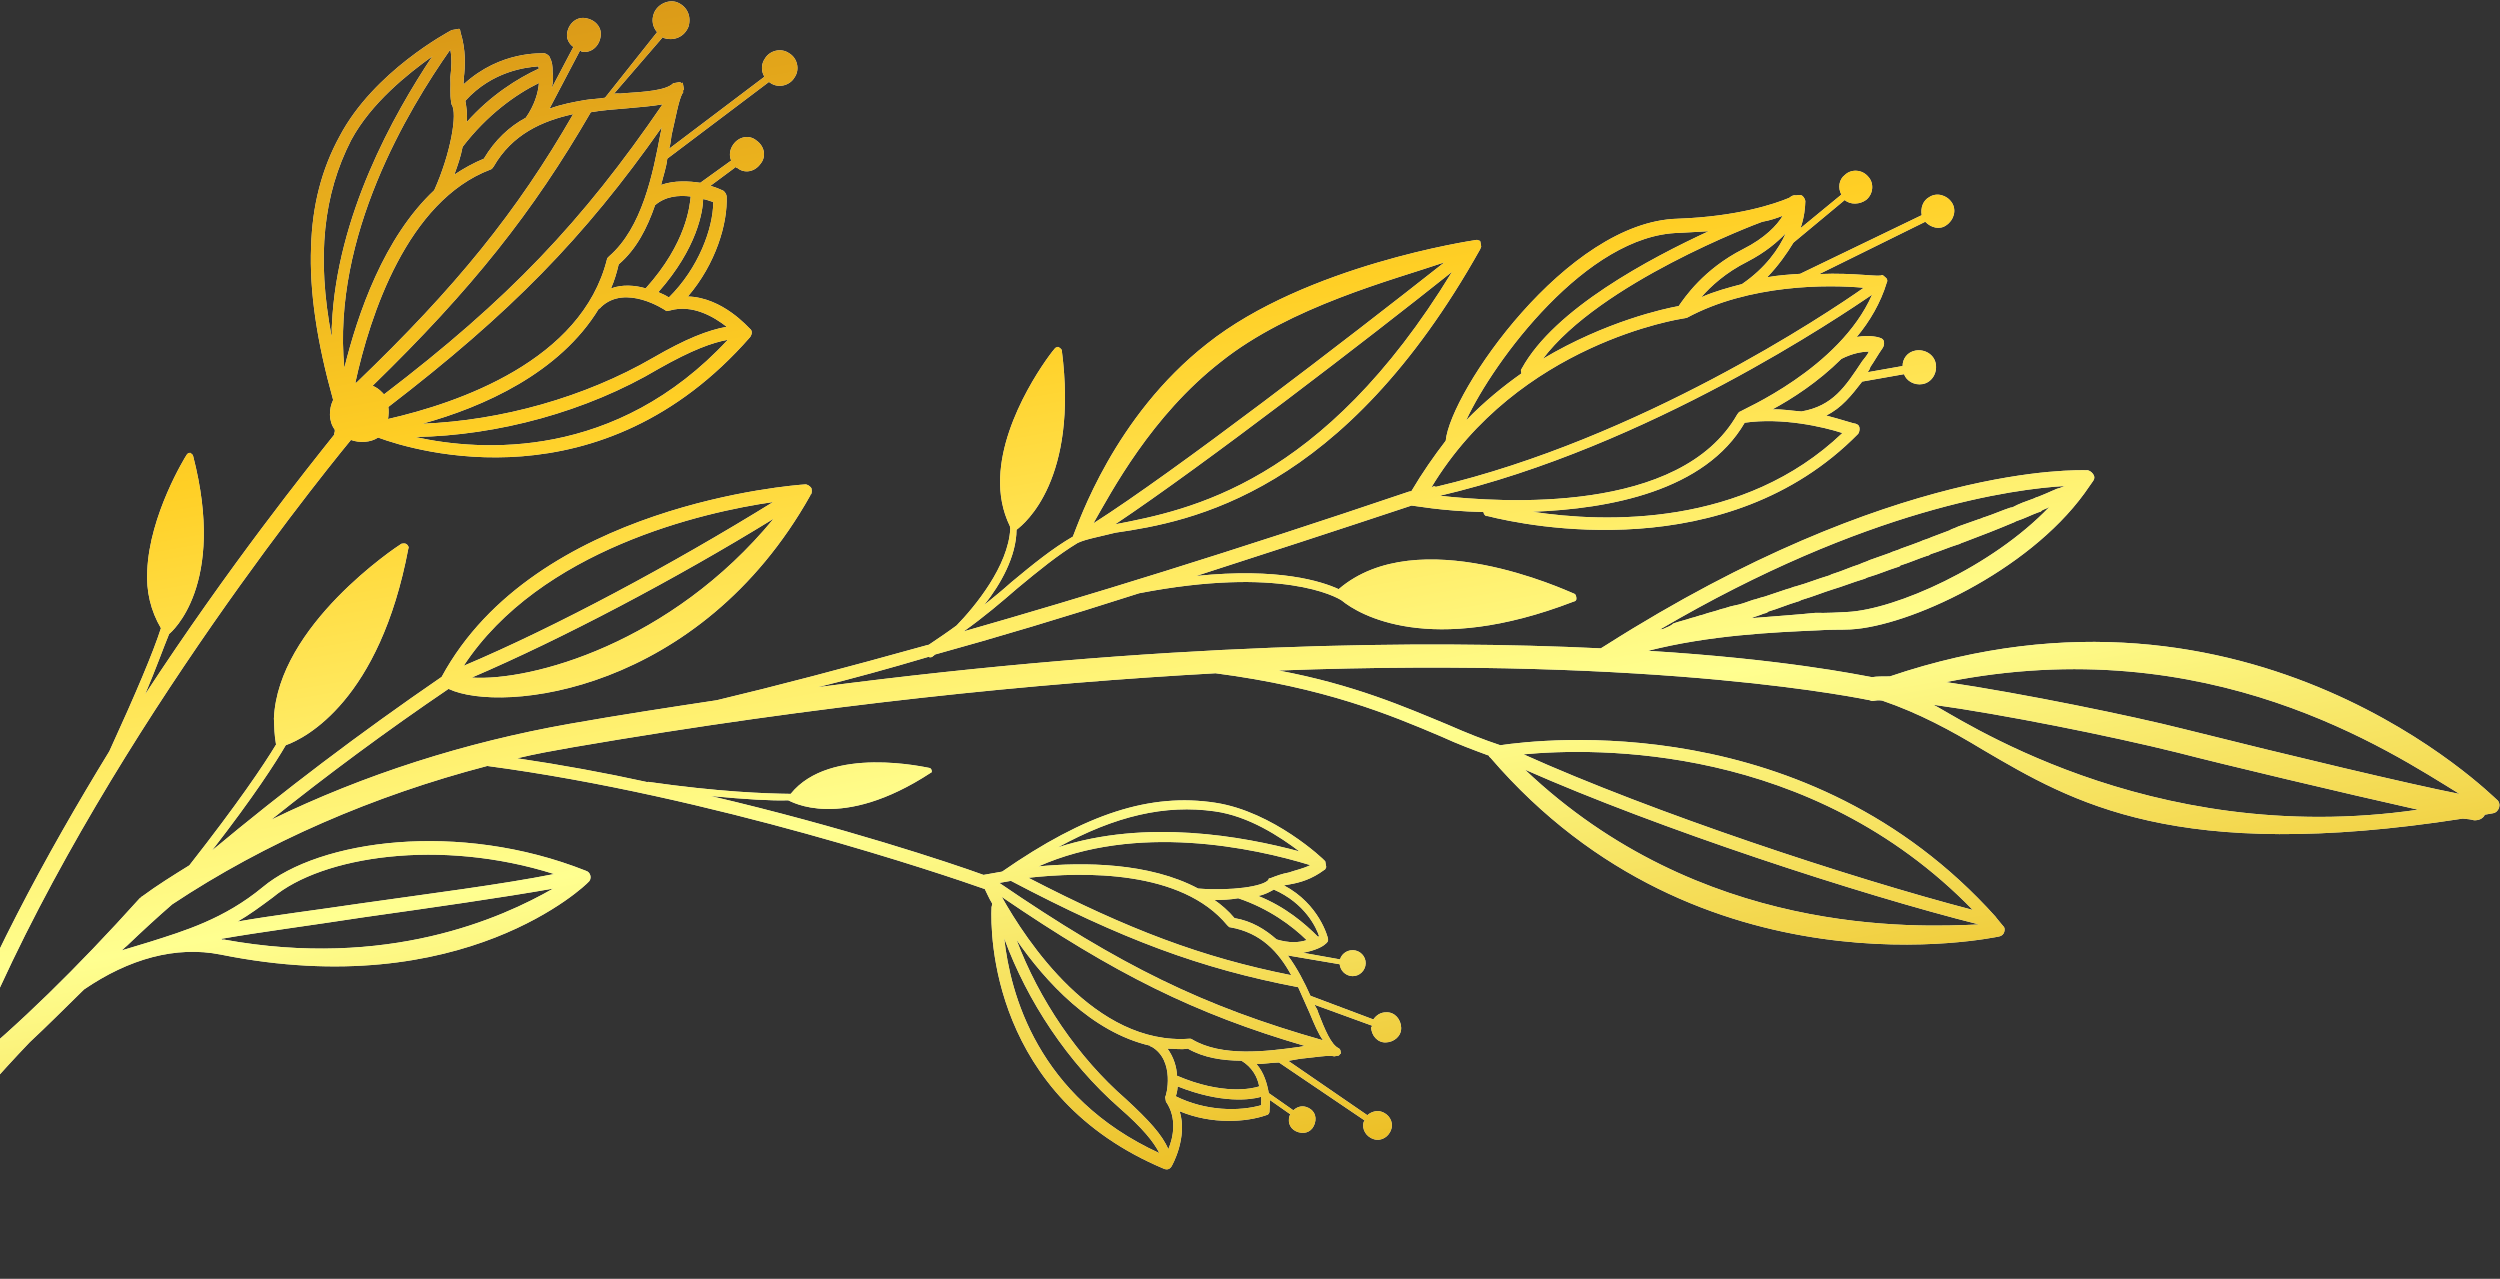 <svg width="737" height="377" viewBox="0 0 737 377" fill="none" xmlns="http://www.w3.org/2000/svg"><rect x="0" y="0" width="737" height="377" fill="#333333" stroke="none"/><path d="M192.753 3.997C192.025 5.893 192.386 7.95 193.715 9.482L178.371 28.805C176.314 29.169 174.197 29.189 172.482 29.492C169.054 30.098 165.626 30.704 161.975 32.056L170.986 14.912C170.986 14.912 171.329 14.851 171.389 15.194C173.969 15.799 176.471 13.943 177.019 11.018C177.627 8.437 175.774 5.936 172.851 5.393C170.271 4.788 167.769 6.644 167.222 9.568C166.836 11.403 167.823 12.996 169.031 13.843L162.667 25.925C163.052 24.089 163.155 22.657 162.914 21.286C162.956 19.512 162.716 18.14 162.193 17.172C162.073 16.487 161.267 15.922 160.521 15.7C159.835 15.822 147.638 14.795 136.679 24.861C136.559 24.175 136.841 23.772 136.721 23.086C137.149 19.476 137.395 14.838 135.748 9.474C135.748 9.474 135.748 9.474 135.688 9.131L135.628 8.788C135.628 8.788 135.568 8.445 135.225 8.506C135.225 8.506 135.225 8.506 134.882 8.566L134.539 8.627L134.196 8.687C133.854 8.748 133.854 8.748 133.511 8.808C133.511 8.808 133.511 8.808 133.168 8.869C132.2 9.394 110.21 21.055 100.128 40.155C94.774 49.937 92.061 60.666 91.705 72.746C91.187 85.916 93.429 100.718 98.209 117.9C96.915 120.602 96.831 124.152 98.683 126.652C98.803 127.338 98.521 127.741 98.521 127.741L98.581 128.084C91.05 137.544 67.549 166.791 42.748 204.75C46.003 197.106 48.126 191.076 49.865 186.881C50.49 186.417 66.797 172.579 56.918 134.384C56.858 134.041 56.455 133.759 56.052 133.477C55.709 133.537 55.367 133.598 55.084 134.001C54.519 134.808 44.076 151.851 43.413 168.227C43.064 174.298 44.428 180.065 47.447 185.187C45.161 192.307 40.168 204.146 32.246 221.451C13.562 251.967 -5.146 286.376 -17.562 320.38C-54.229 349.126 -83.213 359.195 -114.88 370.091C-116.191 370.676 -117.039 371.886 -117.142 373.318C-117.082 373.661 -117.021 374.004 -116.901 374.69C-116.258 376.343 -114.303 377.412 -112.649 376.766C-78.643 365.103 -51.15 354.59 -19.59 330.989C-19.53 331.331 -19.187 331.271 -19.127 331.614C-18.784 331.553 -18.724 331.896 -18.381 331.835C-18.664 332.239 -19.007 332.299 -19.289 332.703C-19.572 333.106 -19.855 333.509 -19.795 333.852C-19.674 334.538 -19.554 335.224 -19.151 335.506C-18.285 336.413 -16.914 336.171 -16.006 335.304C-8.132 325.783 -0.198 316.606 8.764 307.246C13.931 302.445 19.038 297.302 24.77 291.694C38.026 282.637 51.842 278.782 65.025 281.401C136.848 295.928 173.058 260.547 173.341 260.144C173.966 259.68 174.189 258.934 174.069 258.248C173.949 257.562 173.486 256.937 172.74 256.716C135.133 241.799 94.096 247.636 77.447 261.534C66.025 270.975 54.266 274.466 44.222 277.654C41.196 278.542 38.514 279.369 35.831 280.197C36.457 279.733 36.739 279.329 37.365 278.865C41.906 274.529 46.165 270.595 50.766 266.601C78.308 248.304 110.18 234.544 143.639 225.805C209.863 234.605 279.015 258.086 290.321 262.097C290.845 263.065 291.488 264.719 292.474 266.312C292.474 266.312 292.534 266.655 292.312 267.401C291.92 275.246 292.211 323.264 343.32 344.631C344.065 344.853 344.751 344.732 345.316 343.925C345.599 343.522 350.165 335.293 347.754 327.589C357.286 331.56 367.409 330.832 373.399 328.714C374.085 328.592 374.307 327.846 374.247 327.503C374.247 327.503 374.35 326.071 374.392 324.297L380.436 328.531C380.436 328.531 380.436 328.531 380.153 328.934C379.486 331.173 380.532 333.109 382.769 333.774C385.006 334.439 386.943 333.39 387.611 331.151C388.279 328.912 387.232 326.976 384.995 326.311C383.504 325.868 382.192 326.453 381.284 327.32L374.031 322.24C373.55 319.497 372.606 316.129 370.411 313.69C372.528 313.669 374.928 313.245 377.045 313.224L402.31 330.321L402.028 330.725C401.36 332.963 402.809 335.181 405.046 335.847C407.284 336.512 409.503 335.059 410.171 332.82C410.839 330.582 409.389 328.364 407.152 327.699C405.661 327.255 404.007 327.901 403.098 328.768L379.788 312.74C380.816 312.558 382.188 312.316 383.216 312.134C387.733 311.69 391.847 310.963 393.338 311.406C393.338 311.406 393.338 311.406 393.681 311.346L394.024 311.285C394.367 311.225 394.367 311.225 394.71 311.164L394.992 310.761C394.992 310.761 395.335 310.7 395.275 310.357C395.215 310.014 395.155 309.672 395.155 309.672C395.095 309.329 394.692 309.046 394.692 309.046C392.394 308.038 390.524 303.421 388.594 298.46C388.474 297.774 388.011 297.149 387.488 296.181L404.478 302.369C404.478 302.369 404.538 302.712 404.195 302.773C404.273 305.233 406.065 307.39 408.525 307.309C410.985 307.228 413.144 305.433 413.066 302.973C412.989 300.512 411.196 298.355 408.736 298.436C406.962 298.396 405.711 299.324 404.863 300.534L386.321 293.56C384.571 289.627 382.418 285.413 379.64 281.662L394.941 284.261L395.001 284.604C395.361 286.661 397.376 288.072 399.433 287.709C401.49 287.345 402.904 285.328 402.543 283.271C402.182 281.214 400.168 279.803 398.111 280.166C396.739 280.409 395.488 281.337 395.043 282.829L384.097 280.875C387.525 280.269 389.805 279.16 390.713 278.292C391.338 277.828 391.621 277.425 391.501 276.739C391.441 276.396 389.012 266.575 378.493 261.011C378.836 260.951 379.522 260.83 380.207 260.709C383.293 260.163 386.661 259.215 390.414 256.431C390.757 256.371 390.697 256.028 390.979 255.624C390.979 255.624 390.979 255.624 390.919 255.282C390.859 254.939 390.859 254.939 390.799 254.596C390.799 254.596 390.799 254.596 390.739 254.253L390.679 253.91C390.216 253.285 375.392 239.292 358.317 236.653C339.065 233.693 320.005 239.888 295.428 256.954C295.428 256.954 295.428 256.954 295.085 257.014C292.343 257.499 290.629 257.802 290.286 257.862L289.943 257.923C280.128 254.355 248.222 243.733 209.52 234.666C219.943 235.652 227.443 236.094 232.363 235.932C233.108 236.154 247.777 245.226 274.41 227.796C274.753 227.736 274.693 227.393 274.633 227.05C274.573 226.707 274.17 226.425 274.17 226.425C273.081 226.264 244.7 219.614 233.091 234.036C225.651 233.937 212.142 233.496 191.116 230.495L190.773 230.555C178.276 227.815 165.495 225.478 152.432 223.545C157.857 222.233 163.342 221.264 168.828 220.295C242.596 207.615 305.832 201.391 358.338 198.477C390.533 202.686 409.598 210.628 424.874 217.119C429.872 219.417 434.407 221.09 438.941 222.763C439.001 223.106 439.001 223.106 439.404 223.388C501.124 295.191 588.287 276.257 589.316 276.075C590.001 275.954 590.627 275.49 590.849 274.744C591.072 273.998 590.952 273.312 590.549 273.03C590.086 272.405 589.22 271.498 588.757 270.872C588.697 270.53 588.354 270.59 588.294 270.247C532.954 208.627 454.351 217.92 442.292 219.697C437.414 218.084 432.476 216.129 426.733 213.609C414.157 208.409 399.224 201.857 376.929 197.667C491.053 193.409 550.216 206.285 551.304 206.446C551.707 206.728 552.05 206.667 552.736 206.546C553.079 206.486 553.764 206.365 554.853 206.526C565.757 210.254 575.127 215.315 584.617 221.06C611.013 236.544 641.378 254.507 726.015 241.321C727.446 241.421 728.535 241.583 729.28 241.804C730.712 241.905 732.023 241.32 732.528 240.17C733.214 240.049 734.242 239.867 734.928 239.746C735.957 239.564 736.522 238.758 736.745 238.011C736.967 237.265 736.787 236.237 735.981 235.672C735.175 235.108 663.898 163.226 557.139 199.406C555.022 199.427 553.248 199.387 551.876 199.629C547.865 198.924 525.852 194.33 485.833 191.857C504.105 187.215 522.695 186.405 536.023 185.818C539.512 185.555 542.718 185.695 545.52 185.554C562.679 184.643 597.679 168.563 614.479 145.448C615.327 144.238 616.175 143.027 617.024 141.817C617.589 141.01 617.469 140.325 617.006 139.7C616.543 139.075 615.737 138.51 615.051 138.631C612.934 138.652 558.437 136.263 473.515 190.146L471.921 191.134C419.885 188.664 342.238 189.304 241.008 202.594C251.173 200.091 261.963 197.124 273.721 193.633C274.124 193.916 274.81 193.794 275.093 193.391C275.436 193.33 275.375 192.988 275.718 192.927C293.588 188.003 313.736 181.969 335.822 174.886C377.527 166.811 393.969 175.923 395.581 177.052C400.537 181.125 421.472 193.685 463.851 177.362C464.537 177.24 464.819 176.837 464.699 176.151C464.579 175.466 464.519 175.123 463.773 174.901C461.879 174.176 417.987 153.654 394.637 173.684C389.639 171.386 376.901 167.275 352.603 169.8C372.006 163.545 393.406 156.583 416.117 149.036C416.46 148.975 424.886 150.668 437.306 150.948C437.426 151.633 437.889 152.259 438.574 152.137C450.044 155.059 509.086 167.249 547.781 127.895C548.063 127.492 548.286 126.746 548.166 126.06C548.045 125.374 547.642 125.092 546.897 124.87C546.554 124.931 543.168 123.762 538.35 122.492C542.91 120.273 545.797 116.582 548.967 112.487L561.309 110.307C562.012 112.303 564.37 113.654 566.769 113.23C569.512 112.746 571.148 109.982 570.667 107.24C570.186 104.497 567.426 102.864 564.683 103.349C562.283 103.773 560.87 105.79 560.888 107.907L550.603 109.724C550.886 109.321 551.168 108.917 551.391 108.171C552.522 106.558 553.592 104.601 555.006 102.584C555.289 102.181 555.511 101.434 555.391 100.749C555.271 100.063 554.868 99.781 554.122 99.559C554.122 99.559 551.482 98.612 547.368 99.339C551.163 94.78 554.436 89.254 556.217 83.284C556.499 82.88 556.379 82.195 555.976 81.913C555.573 81.63 555.11 81.005 554.767 81.066C554.545 81.812 546.864 80.341 536.339 80.787L567.567 65.373C569.299 67.188 571.879 67.793 573.756 66.401C575.976 64.948 576.866 61.963 575.417 59.745C573.967 57.527 570.984 56.64 568.765 58.093C566.828 59.142 566.16 61.38 566.521 63.437L530.674 80.728C527.528 80.93 524.382 81.132 520.954 81.738C524.244 78.329 526.789 74.698 528.708 71.532L543.823 58.965C545.495 60.437 548.298 60.295 550.174 58.903C552.333 57.108 552.478 53.901 550.746 52.086C548.954 49.929 545.748 49.788 543.932 51.523C542.055 52.915 541.79 55.436 542.837 57.372L530.789 67.276C531.962 63.888 532.167 61.024 532.209 59.249C532.089 58.564 531.626 57.939 531.223 57.656C530.82 57.374 530.134 57.495 529.449 57.616C528.703 57.395 528.077 57.859 527.452 58.323C523.175 60.139 512.163 63.851 494.6 64.48C461.876 65.313 427.565 115.556 426.199 129.936C422.746 134.434 419.353 139.274 416.081 144.801C415.738 144.861 415.738 144.862 415.395 144.922C363.014 162.659 319.751 175.958 284.073 186.149C290.046 181.913 295.273 177.455 299.874 173.461C306.352 168.075 311.922 163.557 317.672 160.067C319.951 158.957 324.065 158.23 328.805 157.039C351.209 153.788 396.059 145.511 436.422 73.345C436.362 73.002 436.705 72.941 436.645 72.599L436.584 72.256C436.584 72.256 436.584 72.256 436.524 71.913C436.464 71.57 436.464 71.57 436.404 71.227C436.344 70.884 436.001 70.945 436.001 70.945C436.001 70.945 435.598 70.663 435.255 70.723L434.913 70.784L434.57 70.844C434.227 70.905 384.962 78.195 355.802 101.373C328.459 122.816 318.021 153.996 316.283 158.191C310.19 161.742 304.62 166.26 298.142 171.646C295.7 173.845 292.915 176.104 290.13 178.364C295.056 172.191 299.622 163.962 299.671 156.178C302.173 154.322 317.914 141.291 313.015 103.277C312.955 102.934 312.552 102.652 312.149 102.369C311.746 102.087 311.464 102.49 311.121 102.551C310.213 103.418 295.494 122.278 294.849 140.771C294.662 145.752 295.503 150.552 297.716 155.109C297.776 155.452 297.776 155.452 297.837 155.795C297.3 166.847 287.387 178.848 281.998 184.395C279.496 186.251 276.651 188.167 273.806 190.084C273.806 190.084 273.806 190.084 273.463 190.144C249.2 196.905 228.588 202.314 211.285 206.431C197.169 208.572 183.052 210.712 167.968 213.377C137.113 218.829 107.323 228.333 79.968 241.649C96.395 228.497 113.91 215.505 132.231 203.079C148.03 210.538 206.287 204.133 238.872 146.066C238.872 146.066 238.812 145.723 239.155 145.662C239.377 144.916 239.317 144.573 239.197 143.888C238.734 143.263 237.928 142.698 237.242 142.819C234.097 143.021 157.695 148.744 130.199 199.55C105.905 216.213 83.445 233.259 62.478 250.748C74.875 234.773 81.257 224.809 84.247 219.686C90.237 217.567 111.944 206.31 120.38 161.698C120.663 161.295 120.2 160.67 119.797 160.387C119.394 160.105 118.708 160.226 118.366 160.287C116.772 161.275 81.946 184.394 80.747 211.821C80.825 214.282 80.903 216.742 81.324 219.142L81.384 219.485C77.829 225.415 69.973 237.053 55.819 255.105C51.038 258.07 46.256 261.036 41.877 264.284C41.534 264.344 41.594 264.687 41.252 264.748C22.316 285.766 5.402 302.185 -10.056 314.813C22.538 230.588 91.224 144.582 103.458 129.696C106.099 130.644 109.244 130.441 111.464 128.989C122.428 133.06 177.272 149.526 221.139 99.362C221.705 98.555 221.867 97.466 221.061 96.902C220.658 96.619 213.087 87.707 202.784 87.406C211.001 77.826 214.562 65.886 214.208 57.819C214.088 57.133 213.625 56.508 213.222 56.226C213.222 56.226 211.67 55.44 209.433 54.775L216.939 49.207C216.939 49.207 217 49.55 217.342 49.489C219.417 51.244 222.503 50.698 224.199 48.278C225.955 46.2 225.414 43.115 222.997 41.422C220.922 39.667 217.836 40.212 216.14 42.633C215.009 44.246 214.967 46.021 215.55 47.332L206.45 53.888C203.184 53.405 198.89 53.103 194.896 54.515C195.504 51.934 196.454 49.292 196.719 46.771L226.685 24.158L227.088 24.44C229.506 26.134 232.874 25.185 234.227 22.825C235.923 20.405 234.979 17.037 232.622 15.686C230.204 13.993 226.836 14.941 225.483 17.301C224.352 18.915 224.37 21.032 225.356 22.625L197.267 43.846C197.712 42.354 197.814 40.922 197.977 39.833C199.192 34.67 200.065 29.568 201.135 27.611L201.418 27.208C201.418 27.208 201.418 27.208 201.358 26.865C201.358 26.865 201.298 26.522 201.641 26.462L201.581 26.119L201.52 25.776L201.46 25.433L201.4 25.09L201.34 24.747C201.34 24.747 201.34 24.747 201.28 24.405C201.28 24.405 201.28 24.405 200.937 24.465C200.937 24.465 200.594 24.526 200.534 24.183L200.191 24.244L199.849 24.304L199.506 24.365L199.163 24.425L198.82 24.486C198.82 24.486 198.82 24.486 198.477 24.546C196.378 26.684 190.087 27.089 183.796 27.494C182.767 27.675 182.022 27.454 180.993 27.635L195.387 10.954L195.79 11.236C198.773 12.123 201.738 10.893 202.971 7.847C203.862 4.862 202.635 1.898 199.592 0.668C196.952 -0.279 193.704 1.355 192.753 3.997ZM425.812 77.34C396.935 100.114 346.164 139.127 322.315 154.298C327.729 144.859 339.387 122.652 359.91 106.656C380.372 90.316 410.806 82.465 425.812 77.34ZM328.727 154.579C355.3 136.806 403.569 99.649 428.067 80.123C389.913 142.709 350.608 150.36 328.727 154.579ZM424.447 146.15C486.241 131.699 543.363 92.624 551.898 86.874C542.297 108.717 513.331 120.904 513.048 121.307C512.705 121.368 512.422 121.771 512.14 122.175C495.393 151.642 442.833 148.204 424.447 146.15ZM421.909 143.771C447.643 101.052 495.879 93.944 496.222 93.883C496.222 93.883 496.222 93.883 496.565 93.823L496.907 93.762C496.907 93.762 496.907 93.762 497.25 93.702C515.649 83.736 538.997 83.852 549.42 84.838C538.726 92.383 483.36 129.38 423.281 143.529C422.878 143.247 422.535 143.307 421.909 143.771ZM525.551 63.607C523.915 66.37 520.342 70.182 513.846 73.451C502.165 79.402 496.571 87.813 494.875 90.233C490.761 90.96 473.397 94.735 454.835 105.79C471.756 83.361 517.503 66.089 519.5 65.383C521.9 64.959 523.897 64.252 525.551 63.607ZM494.979 68.654C498.124 68.452 500.927 68.311 503.73 68.169C486.402 76.178 458.259 91.047 448.622 108.655C448.34 109.058 448.34 109.058 448.4 109.401C448.46 109.744 448.46 109.744 448.52 110.087C443.173 113.859 437.603 118.378 432.214 123.925C440.419 106.216 467.86 69.204 494.979 68.654ZM513.532 83.756C509.478 84.826 505.424 85.895 501.491 87.651C504.438 84.302 508.697 80.369 515.193 77.101C520.377 74.417 524.07 71.291 526.452 68.749C524.431 73.348 520.473 78.995 513.532 83.756ZM531.073 121.304C528.21 121.103 525.287 120.559 522.484 120.701C528.295 117.553 535.921 112.671 542.845 105.793C546.093 104.159 548.835 103.674 550.952 103.654C550.447 104.803 549.539 105.671 548.973 106.478C543.945 114.082 540.329 119.669 531.073 121.304ZM451.782 150.864C474.607 150.013 502.659 144.703 514.335 124.615C525.365 123.019 537.52 125.82 543.143 127.654C514.079 155.41 473.211 154.147 451.782 150.864ZM490.356 185.403C490.013 185.464 489.67 185.524 489.327 185.585C550.539 149.675 594.096 144.101 608.796 143.271C608.11 143.392 607.484 143.856 606.799 143.977C606.113 144.098 605.488 144.562 605.145 144.623C603.834 145.208 602.522 145.793 600.868 146.439C600.183 146.56 599.557 147.024 599.214 147.084C597.217 147.791 595.221 148.497 593.284 149.546C592.941 149.607 592.941 149.607 592.598 149.667C590.259 150.434 587.636 151.604 585.296 152.371C584.611 152.492 583.985 152.956 583.3 153.077C581.303 153.783 579.306 154.49 577.309 155.196C576.341 155.72 575.312 155.902 574.687 156.366C573.033 157.012 571.036 157.718 569.382 158.364C568.413 158.888 567.042 159.13 566.074 159.655C564.42 160.301 562.423 161.007 560.426 161.713C559.458 162.238 558.086 162.48 557.118 163.004C555.121 163.711 553.124 164.417 551.127 165.123C550.159 165.648 549.131 165.829 548.162 166.354C545.48 167.181 543.2 168.291 540.518 169.118C539.832 169.24 539.549 169.643 538.864 169.764C535.838 170.652 532.873 171.883 529.505 172.831C528.476 173.013 527.851 173.477 526.822 173.659C524.483 174.425 522.486 175.132 520.146 175.899C519.118 176.08 517.806 176.665 516.778 176.847C514.781 177.553 513.127 178.199 511.07 178.562C509.699 178.805 508.731 179.329 507.359 179.571C505.705 180.217 503.648 180.581 501.994 181.226C500.966 181.408 499.655 181.993 498.626 182.175C496.629 182.881 494.915 183.184 493.261 183.829C492.353 184.697 491.324 184.879 490.356 185.403ZM516.308 182.232C517.62 181.647 518.648 181.465 519.959 180.88C520.302 180.819 520.988 180.698 521.27 180.295C524.296 179.407 526.918 178.237 529.944 177.349C530.629 177.227 530.912 176.824 531.598 176.703C534.623 175.815 537.588 174.584 540.271 173.757C543.296 172.869 546.261 171.638 549.287 170.75C549.972 170.629 550.255 170.226 550.941 170.105C553.966 169.217 556.588 168.046 559.271 167.219C559.614 167.158 559.956 167.098 560.239 166.694C562.922 165.867 565.544 164.697 567.884 163.93C568.227 163.869 568.569 163.809 569.195 163.345C571.877 162.518 574.5 161.347 577.182 160.52C577.868 160.399 578.151 159.995 578.836 159.874C584.141 157.877 589.103 155.94 593.38 154.124C593.723 154.063 594.348 153.599 594.691 153.539C597.031 152.772 598.967 151.723 600.964 151.017C601.307 150.956 601.65 150.895 601.933 150.492C602.901 149.968 603.587 149.846 604.212 149.382C587.196 167.234 558.632 179.703 544.619 180.411C541.816 180.553 538.67 180.755 535.122 180.675C530.262 181.18 523.628 181.645 516.308 182.232ZM725.095 234.061C710.823 231.281 675.044 222.757 643.619 214.878C628.824 211.129 596.551 204.46 573.691 201.077C651.212 185.614 704.503 221.44 725.095 234.061ZM569.913 207.753C590.193 210.532 622.063 216.919 642.019 221.876C654.98 225.241 690.759 233.765 712.831 238.702C632.874 250.354 575.656 210.273 569.913 207.753ZM581.582 268.252C545.279 258.76 487.494 239.633 449.124 222.378C470.337 220.397 533.729 219.094 581.582 268.252ZM449.562 226.895C489.022 244.312 547.895 263.6 583.392 272.527C564.458 273.398 501.306 276.072 449.562 226.895ZM376.339 276.944C372.995 274 369.025 271.52 363.925 270.654C362.133 268.497 360.058 266.742 358.044 265.331C360.161 265.311 362.621 265.229 365.02 264.805C374.03 267.809 380.94 272.95 385.21 277.144C382.87 277.911 380.067 278.052 376.339 276.944ZM380.662 287.49C354.295 282.252 332.71 274.048 303.169 258.767C319.462 256.949 348.355 256.439 361.826 272.792C362.229 273.075 362.289 273.417 362.632 273.357C371.744 274.928 377 280.715 380.662 287.49ZM358.052 239.174C368.192 240.564 377.4 246.713 383.101 251.008C366.411 246.534 337.927 241.316 311.848 249.811C328.936 240.43 343.557 237.14 358.052 239.174ZM379.949 257.22C377.892 257.583 376.238 258.229 374.584 258.874L374.241 258.935C373.898 258.996 373.958 259.338 373.958 259.338C372.545 261.355 362.885 262.708 353.208 261.944C338.78 254.243 319.324 254.146 306.116 255.419C334.962 242.547 369.472 249.881 386.282 255.04C384.003 256.15 381.946 256.513 379.949 257.22ZM388.578 276.195C384.711 272.284 378.89 267.303 370.909 264.119C372.966 263.755 374.56 262.767 375.528 262.242C384.718 266.274 388.097 273.453 388.921 276.135C388.861 275.792 388.578 276.195 388.578 276.195ZM386.194 298.884C387.421 301.848 388.648 304.812 390.037 306.688C354.703 296.672 330.34 284.717 294.598 260.282C295.626 260.1 296.655 259.918 298.026 259.676C330.731 276.872 353.808 285.519 382.695 291.019C383.861 293.641 385.028 296.262 386.194 298.884ZM384.672 308.343C383.986 308.464 383.643 308.524 382.958 308.645C373.298 309.998 360.151 311.614 351.466 306.433C351.063 306.151 350.721 306.211 350.721 306.211C322.813 308.314 302.523 277.261 295.319 264.396C328.643 287.138 352.261 298.87 384.672 308.343ZM371.211 320.264C369.214 320.97 360.36 322.888 346.979 317.123C346.901 314.662 346.017 311.637 344.165 309.137C346.282 309.116 348.116 309.499 350.173 309.136C354.888 311.837 360.331 312.643 365.997 312.702C369.16 314.618 370.73 317.521 371.211 320.264ZM346.629 323.193C346.852 322.447 347.075 321.701 347.177 320.269C360.095 325.409 368.726 324.237 371.752 323.349C371.932 324.378 371.709 325.124 371.83 325.81C365.436 327.646 355.536 327.628 346.629 323.193ZM296.052 276.637C302.847 295.23 314.844 313.257 329.891 326.504C336.981 332.673 340.163 336.706 341.792 339.953C305.659 323.362 297.789 292.589 296.052 276.637ZM299.661 277.06C308.176 289.34 321.749 304.261 339.064 308.271C339.064 308.271 339.125 308.614 339.467 308.553C346.54 312.605 343.827 323.335 343.484 323.395C343.484 323.395 343.484 323.395 343.544 323.738C343.604 324.081 343.604 324.081 343.664 324.424C343.664 324.424 343.664 324.424 343.724 324.767C347.026 329.485 345.931 335.334 344.415 338.783C342.605 334.508 338.678 330.253 331.93 324.023C317.749 311.683 306.275 294.624 299.661 277.06ZM163.363 257.665C147.996 260.734 126.903 263.4 106.213 266.348C93.126 268.307 80.321 269.863 70.036 271.68C73.567 269.642 76.694 267.322 80.448 264.538C94.937 252.435 129.683 247.004 163.363 257.665ZM66.018 276.984C65.675 277.045 65.332 277.105 65.272 276.763C76.243 274.824 91.447 272.845 107.278 270.402C127.282 267.574 147.972 264.626 163.056 261.961C147.965 270.636 114.217 285.788 66.018 276.984ZM227.901 148.004C198.243 166.321 164.007 184.741 136.694 196.282C159.294 161.892 207.554 150.892 227.901 148.004ZM139.07 199.75C165.697 188.33 199.024 170.778 228.057 152.925C197.753 189.736 156.59 200.896 139.07 199.75ZM-15.554 327.801C-15.271 327.398 -14.928 327.337 -14.646 326.934C-14.928 327.337 -15.554 327.801 -15.837 328.205C-15.494 328.144 -15.554 327.801 -15.554 327.801ZM136.377 43.294C143.565 33.894 152.04 27.802 158.878 24.473C158.673 27.337 157.56 31.068 155.016 34.699C150.174 37.322 145.916 41.255 142.643 46.781C139.678 48.012 136.773 49.586 133.928 51.502C134.879 48.86 135.829 46.218 136.377 43.294ZM168.97 33.648C152.446 62.369 134.436 84.637 105.09 112.796C105.09 112.796 105.09 112.796 104.747 112.856C109.043 93.011 120.088 59.249 144.616 49.968C144.959 49.907 145.241 49.504 145.524 49.1C150.938 39.661 159.773 35.626 168.97 33.648ZM184.577 31.95C188.751 31.566 192.24 31.303 195.325 30.758C171.698 65.329 149.917 88.264 113.131 116.324C113.071 115.981 112.668 115.698 112.668 115.698C111.802 114.791 110.996 114.227 109.847 113.723C139.134 85.221 157.083 62.61 174.172 33.082C177.258 32.537 181.089 32.213 184.577 31.95ZM179.509 75.613C179.227 76.017 178.884 76.077 178.944 76.42C171.472 106.37 135.125 118.8 114.393 123.523C114.556 122.434 114.658 121.002 114.478 119.974C150.296 92.438 172.196 70.19 195.096 37.514C194.873 38.261 194.934 38.603 194.711 39.35C192.521 51.047 189.338 67.161 179.509 75.613ZM193.115 60.485C196.183 57.823 200.014 57.499 203.623 57.922C203.358 60.443 202.479 71.555 190.347 85.009C187.363 84.122 183.412 83.76 180.104 85.051C181.115 82.752 181.782 80.513 182.39 77.932C187.617 73.474 190.769 67.262 193.115 60.485ZM197.179 87.69C196.373 87.125 195.224 86.621 194.075 86.118C205.582 73.128 207.207 62.237 207.292 58.688C208.38 58.849 209.529 59.353 210.275 59.574C210.226 67.359 205.918 79.077 197.179 87.69ZM192.522 105.478C172.307 117.179 147.701 124 124.533 124.913C142.403 119.988 165.036 109.981 176.549 90.981C176.892 90.921 176.892 90.921 177.175 90.517C184.441 83.578 196.066 91.421 196.066 91.421L196.469 91.703C196.469 91.703 196.469 91.703 196.812 91.643L197.154 91.582C197.154 91.582 197.154 91.582 197.497 91.522C204.234 89.625 210.56 93.455 214.247 96.338C208.762 97.307 202.146 99.89 192.522 105.478ZM122.392 128.825C146.708 128.417 173.028 121.293 194.152 108.725C204.118 103.076 210.109 100.957 214.565 100.17C181.561 135.691 141.884 133.158 122.392 128.825ZM127.454 16.594C115.983 33.819 99.296 63.63 97.85 95.695C97.687 96.785 97.928 98.156 97.765 99.245C93.275 75.65 95.351 57.257 103.514 41.324C109.373 30.392 120.23 21.758 127.454 16.594ZM133.004 30.105C133.064 30.448 133.064 30.448 133.124 30.791C134.976 33.291 132.846 45.331 128.016 56.081C113.141 70.02 105.434 92.588 101.505 108.481C97.858 69.539 120.319 32.346 132.758 14.597C133.299 17.682 133.035 20.203 132.77 22.724C132.908 25.527 132.583 27.705 133.004 30.105ZM158.722 19.553C158.782 19.895 158.782 19.895 158.842 20.238C152.629 23.103 144.66 28.046 137.574 36.013C137.839 33.492 137.478 31.435 137.178 29.721C145.172 20.886 155.234 19.816 158.722 19.553Z" fill="#E5E4D5"/><path d="M192.753 3.997C192.025 5.893 192.386 7.95 193.715 9.482L178.371 28.805C176.314 29.169 174.197 29.189 172.482 29.492C169.054 30.098 165.626 30.704 161.975 32.056L170.986 14.912C170.986 14.912 171.329 14.851 171.389 15.194C173.969 15.799 176.471 13.943 177.019 11.018C177.627 8.437 175.774 5.936 172.851 5.393C170.271 4.788 167.769 6.644 167.222 9.568C166.836 11.403 167.823 12.996 169.031 13.843L162.667 25.925C163.052 24.089 163.155 22.657 162.914 21.286C162.956 19.512 162.716 18.14 162.193 17.172C162.073 16.487 161.267 15.922 160.521 15.7C159.835 15.822 147.638 14.795 136.679 24.861C136.559 24.175 136.841 23.772 136.721 23.086C137.149 19.476 137.395 14.838 135.748 9.474C135.748 9.474 135.748 9.474 135.688 9.131L135.628 8.788C135.628 8.788 135.568 8.445 135.225 8.506C135.225 8.506 135.225 8.506 134.882 8.566L134.539 8.627L134.196 8.687C133.854 8.748 133.854 8.748 133.511 8.808C133.511 8.808 133.511 8.808 133.168 8.869C132.2 9.394 110.21 21.055 100.128 40.155C94.774 49.937 92.061 60.666 91.705 72.746C91.187 85.916 93.429 100.718 98.209 117.9C96.915 120.602 96.831 124.152 98.683 126.652C98.803 127.338 98.521 127.741 98.521 127.741L98.581 128.084C91.05 137.544 67.549 166.791 42.748 204.75C46.003 197.106 48.126 191.076 49.865 186.881C50.49 186.417 66.797 172.579 56.918 134.384C56.858 134.041 56.455 133.759 56.052 133.477C55.709 133.537 55.367 133.598 55.084 134.001C54.519 134.808 44.076 151.851 43.413 168.227C43.064 174.298 44.428 180.065 47.447 185.187C45.161 192.307 40.168 204.146 32.246 221.451C13.562 251.967 -5.146 286.376 -17.562 320.38C-54.229 349.126 -83.213 359.195 -114.88 370.091C-116.191 370.676 -117.039 371.886 -117.142 373.318C-117.082 373.661 -117.021 374.004 -116.901 374.69C-116.258 376.343 -114.303 377.412 -112.649 376.766C-78.643 365.103 -51.15 354.59 -19.59 330.989C-19.53 331.331 -19.187 331.271 -19.127 331.614C-18.784 331.553 -18.724 331.896 -18.381 331.835C-18.664 332.239 -19.007 332.299 -19.289 332.703C-19.572 333.106 -19.855 333.509 -19.795 333.852C-19.674 334.538 -19.554 335.224 -19.151 335.506C-18.285 336.413 -16.914 336.171 -16.006 335.304C-8.132 325.783 -0.198 316.606 8.764 307.246C13.931 302.445 19.038 297.302 24.77 291.694C38.026 282.637 51.842 278.782 65.025 281.401C136.848 295.928 173.058 260.547 173.341 260.144C173.966 259.68 174.189 258.934 174.069 258.248C173.949 257.562 173.486 256.937 172.74 256.716C135.133 241.799 94.096 247.636 77.447 261.534C66.025 270.975 54.266 274.466 44.222 277.654C41.196 278.542 38.514 279.369 35.831 280.197C36.457 279.733 36.739 279.329 37.365 278.865C41.906 274.529 46.165 270.595 50.766 266.601C78.308 248.304 110.18 234.544 143.639 225.805C209.863 234.605 279.015 258.086 290.321 262.097C290.845 263.065 291.488 264.719 292.474 266.312C292.474 266.312 292.534 266.655 292.312 267.401C291.92 275.246 292.211 323.264 343.32 344.631C344.065 344.853 344.751 344.732 345.316 343.925C345.599 343.522 350.165 335.293 347.754 327.589C357.286 331.56 367.409 330.832 373.399 328.714C374.085 328.592 374.307 327.846 374.247 327.503C374.247 327.503 374.35 326.071 374.392 324.297L380.436 328.531C380.436 328.531 380.436 328.531 380.153 328.934C379.486 331.173 380.532 333.109 382.769 333.774C385.006 334.439 386.943 333.39 387.611 331.151C388.279 328.912 387.232 326.976 384.995 326.311C383.504 325.868 382.192 326.453 381.284 327.32L374.031 322.24C373.55 319.497 372.606 316.129 370.411 313.69C372.528 313.669 374.928 313.245 377.045 313.224L402.31 330.321L402.028 330.725C401.36 332.963 402.809 335.181 405.046 335.847C407.284 336.512 409.503 335.059 410.171 332.82C410.839 330.582 409.389 328.364 407.152 327.699C405.661 327.255 404.007 327.901 403.098 328.768L379.788 312.74C380.816 312.558 382.188 312.316 383.216 312.134C387.733 311.69 391.847 310.963 393.338 311.406C393.338 311.406 393.338 311.406 393.681 311.346L394.024 311.285C394.367 311.225 394.367 311.225 394.71 311.164L394.992 310.761C394.992 310.761 395.335 310.7 395.275 310.357C395.215 310.014 395.155 309.672 395.155 309.672C395.095 309.329 394.692 309.046 394.692 309.046C392.394 308.038 390.524 303.421 388.594 298.46C388.474 297.774 388.011 297.149 387.488 296.181L404.478 302.369C404.478 302.369 404.538 302.712 404.195 302.773C404.273 305.233 406.065 307.39 408.525 307.309C410.985 307.228 413.144 305.433 413.066 302.973C412.989 300.512 411.196 298.355 408.736 298.436C406.962 298.396 405.711 299.324 404.863 300.534L386.321 293.56C384.571 289.627 382.418 285.413 379.64 281.662L394.941 284.261L395.001 284.604C395.361 286.661 397.376 288.072 399.433 287.709C401.49 287.345 402.904 285.328 402.543 283.271C402.182 281.214 400.168 279.803 398.111 280.166C396.739 280.409 395.488 281.337 395.043 282.829L384.097 280.875C387.525 280.269 389.805 279.16 390.713 278.292C391.338 277.828 391.621 277.425 391.501 276.739C391.441 276.396 389.012 266.575 378.493 261.011C378.836 260.951 379.522 260.83 380.207 260.709C383.293 260.163 386.661 259.215 390.414 256.431C390.757 256.371 390.697 256.028 390.979 255.624C390.979 255.624 390.979 255.624 390.919 255.282C390.859 254.939 390.859 254.939 390.799 254.596C390.799 254.596 390.799 254.596 390.739 254.253L390.679 253.91C390.216 253.285 375.392 239.292 358.317 236.653C339.065 233.693 320.005 239.888 295.428 256.954C295.428 256.954 295.428 256.954 295.085 257.014C292.343 257.499 290.629 257.802 290.286 257.862L289.943 257.923C280.128 254.355 248.222 243.733 209.52 234.666C219.943 235.652 227.443 236.094 232.363 235.932C233.108 236.154 247.777 245.226 274.41 227.796C274.753 227.736 274.693 227.393 274.633 227.05C274.573 226.707 274.17 226.425 274.17 226.425C273.081 226.264 244.7 219.614 233.091 234.036C225.651 233.937 212.142 233.496 191.116 230.495L190.773 230.555C178.276 227.815 165.495 225.478 152.432 223.545C157.857 222.233 163.342 221.264 168.828 220.295C242.596 207.615 305.832 201.391 358.338 198.477C390.533 202.686 409.598 210.628 424.874 217.119C429.872 219.417 434.407 221.09 438.941 222.763C439.001 223.106 439.001 223.106 439.404 223.388C501.124 295.191 588.287 276.257 589.316 276.075C590.001 275.954 590.627 275.49 590.849 274.744C591.072 273.998 590.952 273.312 590.549 273.03C590.086 272.405 589.22 271.498 588.757 270.872C588.697 270.53 588.354 270.59 588.294 270.247C532.954 208.627 454.351 217.92 442.292 219.697C437.414 218.084 432.476 216.129 426.733 213.609C414.157 208.409 399.224 201.857 376.929 197.667C491.053 193.409 550.216 206.285 551.304 206.446C551.707 206.728 552.05 206.667 552.736 206.546C553.079 206.486 553.764 206.365 554.853 206.526C565.757 210.254 575.127 215.315 584.617 221.06C611.013 236.544 641.378 254.507 726.015 241.321C727.446 241.421 728.535 241.583 729.28 241.804C730.712 241.905 732.023 241.32 732.528 240.17C733.214 240.049 734.242 239.867 734.928 239.746C735.957 239.564 736.522 238.758 736.745 238.011C736.967 237.265 736.787 236.237 735.981 235.672C735.175 235.108 663.898 163.226 557.139 199.406C555.022 199.427 553.248 199.387 551.876 199.629C547.865 198.924 525.852 194.33 485.833 191.857C504.105 187.215 522.695 186.405 536.023 185.818C539.512 185.555 542.718 185.695 545.52 185.554C562.679 184.643 597.679 168.563 614.479 145.448C615.327 144.238 616.175 143.027 617.024 141.817C617.589 141.01 617.469 140.325 617.006 139.7C616.543 139.075 615.737 138.51 615.051 138.631C612.934 138.652 558.437 136.263 473.515 190.146L471.921 191.134C419.885 188.664 342.238 189.304 241.008 202.594C251.173 200.091 261.963 197.124 273.721 193.633C274.124 193.916 274.81 193.794 275.093 193.391C275.436 193.33 275.375 192.988 275.718 192.927C293.588 188.003 313.736 181.969 335.822 174.886C377.527 166.811 393.969 175.923 395.581 177.052C400.537 181.125 421.472 193.685 463.851 177.362C464.537 177.24 464.819 176.837 464.699 176.151C464.579 175.466 464.519 175.123 463.773 174.901C461.879 174.176 417.987 153.654 394.637 173.684C389.639 171.386 376.901 167.275 352.603 169.8C372.006 163.545 393.406 156.583 416.117 149.036C416.46 148.975 424.886 150.668 437.306 150.948C437.426 151.633 437.889 152.259 438.574 152.137C450.044 155.059 509.086 167.249 547.781 127.895C548.063 127.492 548.286 126.746 548.166 126.06C548.045 125.374 547.642 125.092 546.897 124.87C546.554 124.931 543.168 123.762 538.35 122.492C542.91 120.273 545.797 116.582 548.967 112.487L561.309 110.307C562.012 112.303 564.37 113.654 566.769 113.23C569.512 112.746 571.148 109.982 570.667 107.24C570.186 104.497 567.426 102.864 564.683 103.349C562.283 103.773 560.87 105.79 560.888 107.907L550.603 109.724C550.886 109.321 551.168 108.917 551.391 108.171C552.522 106.558 553.592 104.601 555.006 102.584C555.289 102.181 555.511 101.434 555.391 100.749C555.271 100.063 554.868 99.781 554.122 99.559C554.122 99.559 551.482 98.612 547.368 99.339C551.163 94.78 554.436 89.254 556.217 83.284C556.499 82.88 556.379 82.195 555.976 81.913C555.573 81.63 555.11 81.005 554.767 81.066C554.545 81.812 546.864 80.341 536.339 80.787L567.567 65.373C569.299 67.188 571.879 67.793 573.756 66.401C575.976 64.948 576.866 61.963 575.417 59.745C573.967 57.527 570.984 56.64 568.765 58.093C566.828 59.142 566.16 61.38 566.521 63.437L530.674 80.728C527.528 80.93 524.382 81.132 520.954 81.738C524.244 78.329 526.789 74.698 528.708 71.532L543.823 58.965C545.495 60.437 548.298 60.295 550.174 58.903C552.333 57.108 552.478 53.901 550.746 52.086C548.954 49.929 545.748 49.788 543.932 51.523C542.055 52.915 541.79 55.436 542.837 57.372L530.789 67.276C531.962 63.888 532.167 61.024 532.209 59.249C532.089 58.564 531.626 57.939 531.223 57.656C530.82 57.374 530.134 57.495 529.449 57.616C528.703 57.395 528.077 57.859 527.452 58.323C523.175 60.139 512.163 63.851 494.6 64.48C461.876 65.313 427.565 115.556 426.199 129.936C422.746 134.434 419.353 139.274 416.081 144.801C415.738 144.861 415.738 144.862 415.395 144.922C363.014 162.659 319.751 175.958 284.073 186.149C290.046 181.913 295.273 177.455 299.874 173.461C306.352 168.075 311.922 163.557 317.672 160.067C319.951 158.957 324.065 158.23 328.805 157.039C351.209 153.788 396.059 145.511 436.422 73.345C436.362 73.002 436.705 72.941 436.645 72.599L436.584 72.256C436.584 72.256 436.584 72.256 436.524 71.913C436.464 71.57 436.464 71.57 436.404 71.227C436.344 70.884 436.001 70.945 436.001 70.945C436.001 70.945 435.598 70.663 435.255 70.723L434.913 70.784L434.57 70.844C434.227 70.905 384.962 78.195 355.802 101.373C328.459 122.816 318.021 153.996 316.283 158.191C310.19 161.742 304.62 166.26 298.142 171.646C295.7 173.845 292.915 176.104 290.13 178.364C295.056 172.191 299.622 163.962 299.671 156.178C302.173 154.322 317.914 141.291 313.015 103.277C312.955 102.934 312.552 102.652 312.149 102.369C311.746 102.087 311.464 102.49 311.121 102.551C310.213 103.418 295.494 122.278 294.849 140.771C294.662 145.752 295.503 150.552 297.716 155.109C297.776 155.452 297.776 155.452 297.837 155.795C297.3 166.847 287.387 178.848 281.998 184.395C279.496 186.251 276.651 188.167 273.806 190.084C273.806 190.084 273.806 190.084 273.463 190.144C249.2 196.905 228.588 202.314 211.285 206.431C197.169 208.572 183.052 210.712 167.968 213.377C137.113 218.829 107.323 228.333 79.968 241.649C96.395 228.497 113.91 215.505 132.231 203.079C148.03 210.538 206.287 204.133 238.872 146.066C238.872 146.066 238.812 145.723 239.155 145.662C239.377 144.916 239.317 144.573 239.197 143.888C238.734 143.263 237.928 142.698 237.242 142.819C234.097 143.021 157.695 148.744 130.199 199.55C105.905 216.213 83.445 233.259 62.478 250.748C74.875 234.773 81.257 224.809 84.247 219.686C90.237 217.567 111.944 206.31 120.38 161.698C120.663 161.295 120.2 160.67 119.797 160.387C119.394 160.105 118.708 160.226 118.366 160.287C116.772 161.275 81.946 184.394 80.747 211.821C80.825 214.282 80.903 216.742 81.324 219.142L81.384 219.485C77.829 225.415 69.973 237.053 55.819 255.105C51.038 258.07 46.256 261.036 41.877 264.284C41.534 264.344 41.594 264.687 41.252 264.748C22.316 285.766 5.402 302.185 -10.056 314.813C22.538 230.588 91.224 144.582 103.458 129.696C106.099 130.644 109.244 130.441 111.464 128.989C122.428 133.06 177.272 149.526 221.139 99.362C221.705 98.555 221.867 97.466 221.061 96.902C220.658 96.619 213.087 87.707 202.784 87.406C211.001 77.826 214.562 65.886 214.208 57.819C214.088 57.133 213.625 56.508 213.222 56.226C213.222 56.226 211.67 55.44 209.433 54.775L216.939 49.207C216.939 49.207 217 49.55 217.342 49.489C219.417 51.244 222.503 50.698 224.199 48.278C225.955 46.2 225.414 43.115 222.997 41.422C220.922 39.667 217.836 40.212 216.14 42.633C215.009 44.246 214.967 46.021 215.55 47.332L206.45 53.888C203.184 53.405 198.89 53.103 194.896 54.515C195.504 51.934 196.454 49.292 196.719 46.771L226.685 24.158L227.088 24.44C229.506 26.134 232.874 25.185 234.227 22.825C235.923 20.405 234.979 17.037 232.622 15.686C230.204 13.993 226.836 14.941 225.483 17.301C224.352 18.915 224.37 21.032 225.356 22.625L197.267 43.846C197.712 42.354 197.814 40.922 197.977 39.833C199.192 34.67 200.065 29.568 201.135 27.611L201.418 27.208C201.418 27.208 201.418 27.208 201.358 26.865C201.358 26.865 201.298 26.522 201.641 26.462L201.581 26.119L201.52 25.776L201.46 25.433L201.4 25.09L201.34 24.747C201.34 24.747 201.34 24.747 201.28 24.405C201.28 24.405 201.28 24.405 200.937 24.465C200.937 24.465 200.594 24.526 200.534 24.183L200.191 24.244L199.849 24.304L199.506 24.365L199.163 24.425L198.82 24.486C198.82 24.486 198.82 24.486 198.477 24.546C196.378 26.684 190.087 27.089 183.796 27.494C182.767 27.675 182.022 27.454 180.993 27.635L195.387 10.954L195.79 11.236C198.773 12.123 201.738 10.893 202.971 7.847C203.862 4.862 202.635 1.898 199.592 0.668C196.952 -0.279 193.704 1.355 192.753 3.997ZM425.812 77.34C396.935 100.114 346.164 139.127 322.315 154.298C327.729 144.859 339.387 122.652 359.91 106.656C380.372 90.316 410.806 82.465 425.812 77.34ZM328.727 154.579C355.3 136.806 403.569 99.649 428.067 80.123C389.913 142.709 350.608 150.36 328.727 154.579ZM424.447 146.15C486.241 131.699 543.363 92.624 551.898 86.874C542.297 108.717 513.331 120.904 513.048 121.307C512.705 121.368 512.422 121.771 512.14 122.175C495.393 151.642 442.833 148.204 424.447 146.15ZM421.909 143.771C447.643 101.052 495.879 93.944 496.222 93.883C496.222 93.883 496.222 93.883 496.565 93.823L496.907 93.762C496.907 93.762 496.907 93.762 497.25 93.702C515.649 83.736 538.997 83.852 549.42 84.838C538.726 92.383 483.36 129.38 423.281 143.529C422.878 143.247 422.535 143.307 421.909 143.771ZM525.551 63.607C523.915 66.37 520.342 70.182 513.846 73.451C502.165 79.402 496.571 87.813 494.875 90.233C490.761 90.96 473.397 94.735 454.835 105.79C471.756 83.361 517.503 66.089 519.5 65.383C521.9 64.959 523.897 64.252 525.551 63.607ZM494.979 68.654C498.124 68.452 500.927 68.311 503.73 68.169C486.402 76.178 458.259 91.047 448.622 108.655C448.34 109.058 448.34 109.058 448.4 109.401C448.46 109.744 448.46 109.744 448.52 110.087C443.173 113.859 437.603 118.378 432.214 123.925C440.419 106.216 467.86 69.204 494.979 68.654ZM513.532 83.756C509.478 84.826 505.424 85.895 501.491 87.651C504.438 84.302 508.697 80.369 515.193 77.101C520.377 74.417 524.07 71.291 526.452 68.749C524.431 73.348 520.473 78.995 513.532 83.756ZM531.073 121.304C528.21 121.103 525.287 120.559 522.484 120.701C528.295 117.553 535.921 112.671 542.845 105.793C546.093 104.159 548.835 103.674 550.952 103.654C550.447 104.803 549.539 105.671 548.973 106.478C543.945 114.082 540.329 119.669 531.073 121.304ZM451.782 150.864C474.607 150.013 502.659 144.703 514.335 124.615C525.365 123.019 537.52 125.82 543.143 127.654C514.079 155.41 473.211 154.147 451.782 150.864ZM490.356 185.403C490.013 185.464 489.67 185.524 489.327 185.585C550.539 149.675 594.096 144.101 608.796 143.271C608.11 143.392 607.484 143.856 606.799 143.977C606.113 144.098 605.488 144.562 605.145 144.623C603.834 145.208 602.522 145.793 600.868 146.439C600.183 146.56 599.557 147.024 599.214 147.084C597.217 147.791 595.221 148.497 593.284 149.546C592.941 149.607 592.941 149.607 592.598 149.667C590.259 150.434 587.636 151.604 585.296 152.371C584.611 152.492 583.985 152.956 583.3 153.077C581.303 153.783 579.306 154.49 577.309 155.196C576.341 155.72 575.312 155.902 574.687 156.366C573.033 157.012 571.036 157.718 569.382 158.364C568.413 158.888 567.042 159.13 566.074 159.655C564.42 160.301 562.423 161.007 560.426 161.713C559.458 162.238 558.086 162.48 557.118 163.004C555.121 163.711 553.124 164.417 551.127 165.123C550.159 165.648 549.131 165.829 548.162 166.354C545.48 167.181 543.2 168.291 540.518 169.118C539.832 169.24 539.549 169.643 538.864 169.764C535.838 170.652 532.873 171.883 529.505 172.831C528.476 173.013 527.851 173.477 526.822 173.659C524.483 174.425 522.486 175.132 520.146 175.899C519.118 176.08 517.806 176.665 516.778 176.847C514.781 177.553 513.127 178.199 511.07 178.562C509.699 178.805 508.731 179.329 507.359 179.571C505.705 180.217 503.648 180.581 501.994 181.226C500.966 181.408 499.655 181.993 498.626 182.175C496.629 182.881 494.915 183.184 493.261 183.829C492.353 184.697 491.324 184.879 490.356 185.403ZM516.308 182.232C517.62 181.647 518.648 181.465 519.959 180.88C520.302 180.819 520.988 180.698 521.27 180.295C524.296 179.407 526.918 178.237 529.944 177.349C530.629 177.227 530.912 176.824 531.598 176.703C534.623 175.815 537.588 174.584 540.271 173.757C543.296 172.869 546.261 171.638 549.287 170.75C549.972 170.629 550.255 170.226 550.941 170.105C553.966 169.217 556.588 168.046 559.271 167.219C559.614 167.158 559.956 167.098 560.239 166.694C562.922 165.867 565.544 164.697 567.884 163.93C568.227 163.869 568.569 163.809 569.195 163.345C571.877 162.518 574.5 161.347 577.182 160.52C577.868 160.399 578.151 159.995 578.836 159.874C584.141 157.877 589.103 155.94 593.38 154.124C593.723 154.063 594.348 153.599 594.691 153.539C597.031 152.772 598.967 151.723 600.964 151.017C601.307 150.956 601.65 150.895 601.933 150.492C602.901 149.968 603.587 149.846 604.212 149.382C587.196 167.234 558.632 179.703 544.619 180.411C541.816 180.553 538.67 180.755 535.122 180.675C530.262 181.18 523.628 181.645 516.308 182.232ZM725.095 234.061C710.823 231.281 675.044 222.757 643.619 214.878C628.824 211.129 596.551 204.46 573.691 201.077C651.212 185.614 704.503 221.44 725.095 234.061ZM569.913 207.753C590.193 210.532 622.063 216.919 642.019 221.876C654.98 225.241 690.759 233.765 712.831 238.702C632.874 250.354 575.656 210.273 569.913 207.753ZM581.582 268.252C545.279 258.76 487.494 239.633 449.124 222.378C470.337 220.397 533.729 219.094 581.582 268.252ZM449.562 226.895C489.022 244.312 547.895 263.6 583.392 272.527C564.458 273.398 501.306 276.072 449.562 226.895ZM376.339 276.944C372.995 274 369.025 271.52 363.925 270.654C362.133 268.497 360.058 266.742 358.044 265.331C360.161 265.311 362.621 265.229 365.02 264.805C374.03 267.809 380.94 272.95 385.21 277.144C382.87 277.911 380.067 278.052 376.339 276.944ZM380.662 287.49C354.295 282.252 332.71 274.048 303.169 258.767C319.462 256.949 348.355 256.439 361.826 272.792C362.229 273.075 362.289 273.417 362.632 273.357C371.744 274.928 377 280.715 380.662 287.49ZM358.052 239.174C368.192 240.564 377.4 246.713 383.101 251.008C366.411 246.534 337.927 241.316 311.848 249.811C328.936 240.43 343.557 237.14 358.052 239.174ZM379.949 257.22C377.892 257.583 376.238 258.229 374.584 258.874L374.241 258.935C373.898 258.996 373.958 259.338 373.958 259.338C372.545 261.355 362.885 262.708 353.208 261.944C338.78 254.243 319.324 254.146 306.116 255.419C334.962 242.547 369.472 249.881 386.282 255.04C384.003 256.15 381.946 256.513 379.949 257.22ZM388.578 276.195C384.711 272.284 378.89 267.303 370.909 264.119C372.966 263.755 374.56 262.767 375.528 262.242C384.718 266.274 388.097 273.453 388.921 276.135C388.861 275.792 388.578 276.195 388.578 276.195ZM386.194 298.884C387.421 301.848 388.648 304.812 390.037 306.688C354.703 296.672 330.34 284.717 294.598 260.282C295.626 260.1 296.655 259.918 298.026 259.676C330.731 276.872 353.808 285.519 382.695 291.019C383.861 293.641 385.028 296.262 386.194 298.884ZM384.672 308.343C383.986 308.464 383.643 308.524 382.958 308.645C373.298 309.998 360.151 311.614 351.466 306.433C351.063 306.151 350.721 306.211 350.721 306.211C322.813 308.314 302.523 277.261 295.319 264.396C328.643 287.138 352.261 298.87 384.672 308.343ZM371.211 320.264C369.214 320.97 360.36 322.888 346.979 317.123C346.901 314.662 346.017 311.637 344.165 309.137C346.282 309.116 348.116 309.499 350.173 309.136C354.888 311.837 360.331 312.643 365.997 312.702C369.16 314.618 370.73 317.521 371.211 320.264ZM346.629 323.193C346.852 322.447 347.075 321.701 347.177 320.269C360.095 325.409 368.726 324.237 371.752 323.349C371.932 324.378 371.709 325.124 371.83 325.81C365.436 327.646 355.536 327.628 346.629 323.193ZM296.052 276.637C302.847 295.23 314.844 313.257 329.891 326.504C336.981 332.673 340.163 336.706 341.792 339.953C305.659 323.362 297.789 292.589 296.052 276.637ZM299.661 277.06C308.176 289.34 321.749 304.261 339.064 308.271C339.064 308.271 339.125 308.614 339.467 308.553C346.54 312.605 343.827 323.335 343.484 323.395C343.484 323.395 343.484 323.395 343.544 323.738C343.604 324.081 343.604 324.081 343.664 324.424C343.664 324.424 343.664 324.424 343.724 324.767C347.026 329.485 345.931 335.334 344.415 338.783C342.605 334.508 338.678 330.253 331.93 324.023C317.749 311.683 306.275 294.624 299.661 277.06ZM163.363 257.665C147.996 260.734 126.903 263.4 106.213 266.348C93.126 268.307 80.321 269.863 70.036 271.68C73.567 269.642 76.694 267.322 80.448 264.538C94.937 252.435 129.683 247.004 163.363 257.665ZM66.018 276.984C65.675 277.045 65.332 277.105 65.272 276.763C76.243 274.824 91.447 272.845 107.278 270.402C127.282 267.574 147.972 264.626 163.056 261.961C147.965 270.636 114.217 285.788 66.018 276.984ZM227.901 148.004C198.243 166.321 164.007 184.741 136.694 196.282C159.294 161.892 207.554 150.892 227.901 148.004ZM139.07 199.75C165.697 188.33 199.024 170.778 228.057 152.925C197.753 189.736 156.59 200.896 139.07 199.75ZM-15.554 327.801C-15.271 327.398 -14.928 327.337 -14.646 326.934C-14.928 327.337 -15.554 327.801 -15.837 328.205C-15.494 328.144 -15.554 327.801 -15.554 327.801ZM136.377 43.294C143.565 33.894 152.04 27.802 158.878 24.473C158.673 27.337 157.56 31.068 155.016 34.699C150.174 37.322 145.916 41.255 142.643 46.781C139.678 48.012 136.773 49.586 133.928 51.502C134.879 48.86 135.829 46.218 136.377 43.294ZM168.97 33.648C152.446 62.369 134.436 84.637 105.09 112.796C105.09 112.796 105.09 112.796 104.747 112.856C109.043 93.011 120.088 59.249 144.616 49.968C144.959 49.907 145.241 49.504 145.524 49.1C150.938 39.661 159.773 35.626 168.97 33.648ZM184.577 31.95C188.751 31.566 192.24 31.303 195.325 30.758C171.698 65.329 149.917 88.264 113.131 116.324C113.071 115.981 112.668 115.698 112.668 115.698C111.802 114.791 110.996 114.227 109.847 113.723C139.134 85.221 157.083 62.61 174.172 33.082C177.258 32.537 181.089 32.213 184.577 31.95ZM179.509 75.613C179.227 76.017 178.884 76.077 178.944 76.42C171.472 106.37 135.125 118.8 114.393 123.523C114.556 122.434 114.658 121.002 114.478 119.974C150.296 92.438 172.196 70.19 195.096 37.514C194.873 38.261 194.934 38.603 194.711 39.35C192.521 51.047 189.338 67.161 179.509 75.613ZM193.115 60.485C196.183 57.823 200.014 57.499 203.623 57.922C203.358 60.443 202.479 71.555 190.347 85.009C187.363 84.122 183.412 83.76 180.104 85.051C181.115 82.752 181.782 80.513 182.39 77.932C187.617 73.474 190.769 67.262 193.115 60.485ZM197.179 87.69C196.373 87.125 195.224 86.621 194.075 86.118C205.582 73.128 207.207 62.237 207.292 58.688C208.38 58.849 209.529 59.353 210.275 59.574C210.226 67.359 205.918 79.077 197.179 87.69ZM192.522 105.478C172.307 117.179 147.701 124 124.533 124.913C142.403 119.988 165.036 109.981 176.549 90.981C176.892 90.921 176.892 90.921 177.175 90.517C184.441 83.578 196.066 91.421 196.066 91.421L196.469 91.703C196.469 91.703 196.469 91.703 196.812 91.643L197.154 91.582C197.154 91.582 197.154 91.582 197.497 91.522C204.234 89.625 210.56 93.455 214.247 96.338C208.762 97.307 202.146 99.89 192.522 105.478ZM122.392 128.825C146.708 128.417 173.028 121.293 194.152 108.725C204.118 103.076 210.109 100.957 214.565 100.17C181.561 135.691 141.884 133.158 122.392 128.825ZM127.454 16.594C115.983 33.819 99.296 63.63 97.85 95.695C97.687 96.785 97.928 98.156 97.765 99.245C93.275 75.65 95.351 57.257 103.514 41.324C109.373 30.392 120.23 21.758 127.454 16.594ZM133.004 30.105C133.064 30.448 133.064 30.448 133.124 30.791C134.976 33.291 132.846 45.331 128.016 56.081C113.141 70.02 105.434 92.588 101.505 108.481C97.858 69.539 120.319 32.346 132.758 14.597C133.299 17.682 133.035 20.203 132.77 22.724C132.908 25.527 132.583 27.705 133.004 30.105ZM158.722 19.553C158.782 19.895 158.782 19.895 158.842 20.238C152.629 23.103 144.66 28.046 137.574 36.013C137.839 33.492 137.478 31.435 137.178 29.721C145.172 20.886 155.234 19.816 158.722 19.553Z" fill="url(#paint0_linear_102_1081)"/><defs><linearGradient id="paint0_linear_102_1081" x1="254.127" y1="-12.501" x2="318.447" y2="351.562" gradientUnits="userSpaceOnUse"><stop stop-color="#DA9917"/><stop offset="0.32" stop-color="#FFCF25"/><stop offset="0.68" stop-color="#FFFF90"/><stop offset="1" stop-color="#ECBF26"/></linearGradient></defs></svg>